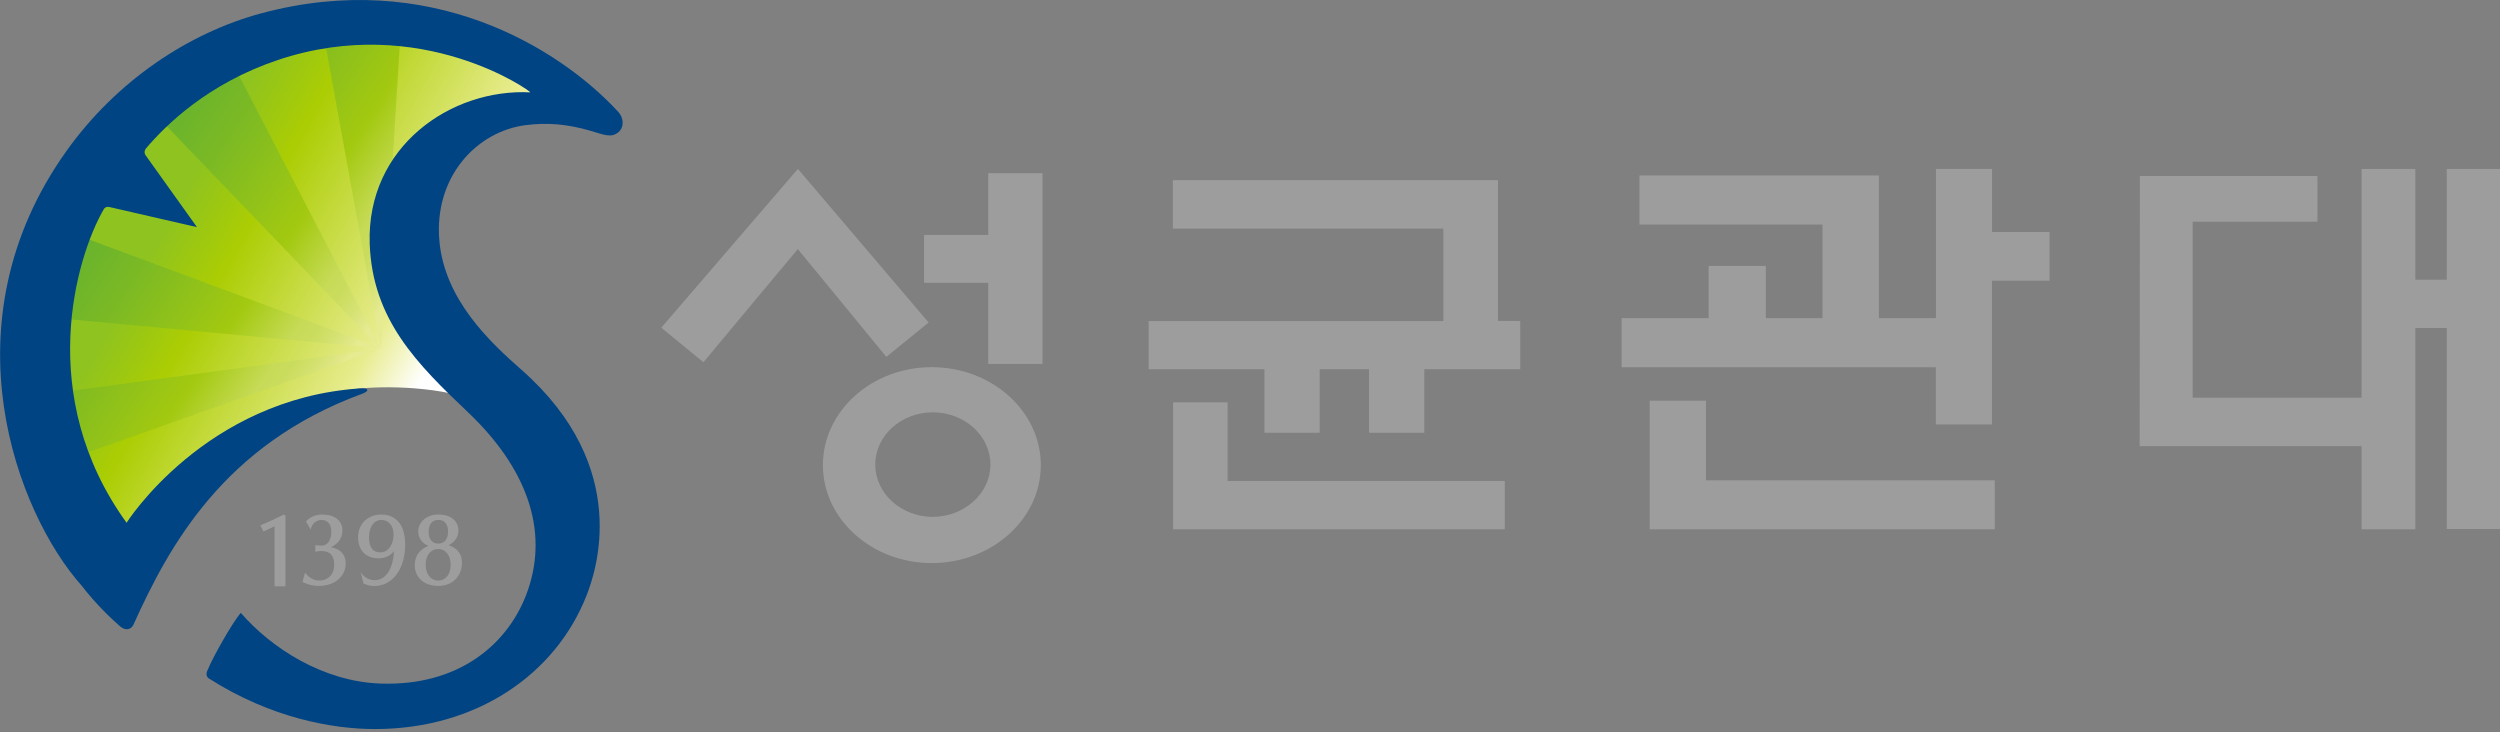 <svg width="222" height="65" viewBox="0 0 222 65" fill="none" xmlns="http://www.w3.org/2000/svg">
<rect x="0" y="0" width="222" height="65" fill="#808080" stroke="none"/>
<g clip-path="url(#clip0_364_291)">
<path d="M73.075 41.308C73.075 46.094 77.41 50.001 82.738 50.001C88.067 50.001 92.425 46.105 92.425 41.308C92.425 36.511 88.079 32.605 82.738 32.605C77.398 32.605 73.075 36.511 73.075 41.308ZM77.722 41.251C77.722 38.696 80.01 36.615 82.831 36.615C85.651 36.615 87.951 38.696 87.951 41.251C87.951 43.805 85.651 45.886 82.831 45.897C80.01 45.897 77.722 43.805 77.722 41.251Z" fill="#9D9D9E"/>
<path d="M92.252 15.382H87.756V20.861H82.058V25.114H87.756V32.316H92.576V15.382H92.252Z" fill="#9D9D9E"/>
<path d="M70.614 15.277C70.614 15.277 59.078 28.686 58.72 29.102C59.09 29.414 62.095 31.864 62.465 32.165C62.8 31.749 70.845 22.12 70.845 22.12C70.845 22.12 78.381 31.275 78.705 31.691C79.075 31.39 82.08 28.94 82.462 28.639C82.103 28.223 71.261 15.486 70.856 15C70.729 15.139 70.614 15.277 70.614 15.289V15.277Z" fill="#9D9D9E"/>
<path d="M190 39.619H209.708V47H214.483V29.126H217.271V46.977H222V15H217.271V24.834H214.483V15H209.708V35.315H194.707V19.686H205.791V15.636H190.023L190 39.619Z" fill="#9D9D9E"/>
<path d="M134.68 28.496H133.021V16H104.15V20.303H128.171V28.508H102V32.787H112.283V38.429H117.19V32.787H121.571V38.429H126.478V32.787H135V28.508H134.68V28.496ZM109.012 35.728H104.173V47H133.627V42.709H109.012V35.728Z" fill="#9D9D9E"/>
<path d="M151.489 35.58H146.492V47H177.133V42.652H151.489V35.58ZM176.897 20.6V15H171.912V28.252H166.845V15.58H145.583V19.939H161.837V28.252H156.804V23.614H151.725V28.252H144V32.612H171.901V37.69H176.885V24.925H182V20.6H176.885H176.897Z" fill="#9D9D9E"/>
<path d="M34.65 21.76C34.65 14.87 40.22 9.28 47.1 9.28C48.76 9.28 50.35 9.61 51.8 10.2C40.79 0.04 23.63 0.3 12.94 10.99C2.58 21.35 2.02 37.78 11.24 48.81C13.63 45.68 16.9 42.07 20.93 39.24C24.07 37.04 28.42 34.83 31.92 34.5C35.23 34.19 40.17 34.5 43.15 35.94C40.81 33.54 38.35 30.86 37.15 29.25C35.58 27.16 34.66 24.57 34.66 21.76H34.65Z" fill="url(#paint0_linear_364_291)"/>
<path d="M33.76 30.88L20.61 5.54C18.18 6.71 15.88 8.25 13.8 10.16L33.67 30.85L33.76 30.88Z" fill="url(#paint1_linear_364_291)"/>
<path d="M33.83 30.91L35.57 2.92C33.3 2.69 31 2.74 28.74 3.07L33.8 30.9H33.83V30.91Z" fill="url(#paint2_linear_364_291)"/>
<path d="M33.68 30.849L6.58 20.779C5.66 23.179 5.08 25.689 4.85 28.229L33.75 30.929L33.68 30.859V30.849Z" fill="url(#paint3_linear_364_291)"/>
<path d="M5.021 34.87C5.301 36.82 5.801 38.76 6.491 40.63L33.67 31L5.021 34.88V34.87Z" fill="url(#paint4_linear_364_291)"/>
<path d="M10.72 55.67C9.9 54.96 8.51 53.64 7.26 52.02C1.53 45.59 -5.01 28.73 5.88 13.44C10.36 7.14 16.81 2.9 23.21 1.18C38.15 -2.83 49.62 4.22 54.88 9.91C55.46 10.54 55.38 11.35 54.94 11.72C54.29 12.27 53.7 11.99 52.39 11.6C50.34 11.01 48.58 10.87 46.69 11.11C42.3 11.67 38.5 15.74 39.02 21.43C39.5 26.62 43.5 30.37 46.31 32.84C56.18 41.53 52.88 50.85 52.08 52.89C49.35 59.84 42.36 64.74 33.29 64.74C29.53 64.74 24.08 63.76 18.62 60.29C18.41 60.2 18.2 59.92 18.46 59.45C18.88 58.39 20.62 55.31 21.38 54.42C24.1 57.56 28.69 60.52 33.78 60.7C40.75 60.95 45.23 57.18 46.88 52.4C48.73 47.03 46.76 41.55 41.56 36.61C37.07 32.35 33.07 28.4 32.83 21.65C32.54 12.99 40.08 7.85 47.08 8.2C47.3 8.2 37.4 1.07 24.7 5.32C18.49 7.4 14.76 11.07 12.98 13.16C12.72 13.48 12.88 13.73 12.98 13.86C13.18 14.14 17.49 20.17 17.49 20.17L9.7 18.38C9.7 18.38 9.38 18.3 9.22 18.57C6.74 22.84 3.1 35.18 11.24 46.42C11.24 46.42 18.18 35.43 31.95 34.49C32.87 34.43 32.75 34.76 32.15 34.97C19.85 39.49 14.99 48.52 11.85 55.47C11.66 55.9 11.15 56.03 10.73 55.66L10.72 55.67Z" fill="#004483"/>
<path d="M23.4 47.19C23.4 47.19 24.17 46.849 24.38 46.73V52.069H25.35V45.789L25.2 45.69L25.15 45.719C24.45 46.069 23.73 46.4 23.12 46.65L23.4 47.209V47.19Z" fill="#9D9D9E"/>
<path d="M28.52 48.929C29.31 48.929 29.68 49.33 29.68 50.16C29.68 50.989 29.15 51.55 28.34 51.55C27.75 51.55 27.35 51.16 27.21 50.989L27.09 50.849L26.86 51.679L26.93 51.709C27.27 51.87 27.7 52.029 28.32 52.029C29.7 52.029 30.7 51.19 30.7 50.039C30.7 48.98 29.88 48.679 29.38 48.59C29.92 48.359 30.41 47.87 30.41 47.109C30.41 46.23 29.72 45.69 28.6 45.69C27.66 45.69 27.17 46.3 27.17 46.3L27.58 47.02L27.65 46.819C27.76 46.489 28.11 46.169 28.56 46.169C28.96 46.169 29.42 46.429 29.42 47.179C29.42 47.76 29.26 48.45 28.5 48.45L28 48.41V48.999C28 48.999 28.28 48.929 28.5 48.929H28.52Z" fill="#9D9D9E"/>
<path d="M32.02 50.789L32.28 51.809C32.28 51.809 32.68 52.039 33.24 52.039C34.85 52.039 35.98 50.529 35.98 48.359C35.98 45.95 34.51 45.69 33.88 45.69C32.66 45.69 31.8 46.51 31.8 47.7C31.8 48.889 32.5 49.58 33.63 49.58C34.21 49.58 34.66 49.349 34.99 48.94C34.92 50.289 34.39 51.51 33.29 51.52C32.4 51.52 32.03 50.8 32.03 50.8L32.02 50.789ZM33.78 49.05C33.1 49.05 32.77 48.609 32.77 47.7C32.77 46.789 33.21 46.169 33.86 46.169C34.51 46.169 34.95 46.69 34.95 47.469C34.95 48.249 34.55 49.05 33.77 49.05H33.78Z" fill="#9D9D9E"/>
<path d="M39.81 48.429C40.35 48.179 40.71 47.69 40.71 47.099C40.71 46.45 40.24 45.69 38.91 45.69C37.9 45.69 37.14 46.34 37.14 47.2C37.14 47.84 37.58 48.3 38.05 48.469C37.26 48.779 36.83 49.38 36.83 50.19C36.83 51.289 37.67 52.029 38.92 52.029C40.17 52.029 41.02 51.169 41.02 49.98C41.02 48.88 40.21 48.529 39.83 48.419L39.81 48.429ZM38.06 47.219C38.06 46.969 38.12 46.169 38.92 46.169C39.72 46.169 39.79 46.9 39.79 47.219C39.79 47.459 39.73 48.27 38.92 48.27C38.11 48.27 38.06 47.469 38.06 47.219ZM38.91 51.55C38.25 51.55 37.8 50.989 37.8 50.15C37.8 49.309 38.25 48.749 38.91 48.749C39.57 48.749 40.02 49.309 40.02 50.15C40.02 50.989 39.59 51.55 38.91 51.55Z" fill="#9D9D9E"/>
</g>
<defs>
<linearGradient id="paint0_linear_364_291" x1="38.01" y1="32.75" x2="14.98" y2="19.73" gradientUnits="userSpaceOnUse">
<stop stop-color="white"/>
<stop offset="0.2" stop-color="#E8EC8F"/>
<stop offset="0.76" stop-color="#ABCD03"/>
<stop offset="1" stop-color="#8FC31F"/>
</linearGradient>
<linearGradient id="paint1_linear_364_291" x1="36.09" y1="24.19" x2="14.62" y2="9.82" gradientUnits="userSpaceOnUse">
<stop stop-color="#E6EB91"/>
<stop offset="0.02" stop-color="#E1E889"/>
<stop offset="0.09" stop-color="#D3E16E"/>
<stop offset="0.15" stop-color="#CADC5D"/>
<stop offset="0.2" stop-color="#C7DB58"/>
<stop offset="0.4" stop-color="#A3C910"/>
<stop offset="0.75" stop-color="#7DBA23"/>
<stop offset="1" stop-color="#66B22F"/>
</linearGradient>
<linearGradient id="paint2_linear_364_291" x1="39.02" y1="19.81" x2="17.54" y2="5.45" gradientUnits="userSpaceOnUse">
<stop stop-color="#E6EB91"/>
<stop offset="0.02" stop-color="#E1E889"/>
<stop offset="0.09" stop-color="#D3E16E"/>
<stop offset="0.15" stop-color="#CADC5D"/>
<stop offset="0.2" stop-color="#C7DB58"/>
<stop offset="0.4" stop-color="#A3C910"/>
<stop offset="0.75" stop-color="#7DBA23"/>
<stop offset="1" stop-color="#66B22F"/>
</linearGradient>
<linearGradient id="paint3_linear_364_291" x1="28.42" y1="35.659" x2="6.94" y2="21.299" gradientUnits="userSpaceOnUse">
<stop stop-color="#E6EB91"/>
<stop offset="0.02" stop-color="#E1E889"/>
<stop offset="0.09" stop-color="#D3E16E"/>
<stop offset="0.15" stop-color="#CADC5D"/>
<stop offset="0.2" stop-color="#C7DB58"/>
<stop offset="0.4" stop-color="#A3C910"/>
<stop offset="0.75" stop-color="#7DBA23"/>
<stop offset="1" stop-color="#66B22F"/>
</linearGradient>
<linearGradient id="paint4_linear_364_291" x1="25.77" y1="39.62" x2="4.291" y2="25.25" gradientUnits="userSpaceOnUse">
<stop stop-color="#E6EB91"/>
<stop offset="0.02" stop-color="#E1E889"/>
<stop offset="0.09" stop-color="#D3E16E"/>
<stop offset="0.15" stop-color="#CADC5D"/>
<stop offset="0.2" stop-color="#C7DB58"/>
<stop offset="0.4" stop-color="#A3C910"/>
<stop offset="0.75" stop-color="#7DBA23"/>
<stop offset="1" stop-color="#66B22F"/>
</linearGradient>
<clipPath id="clip0_364_291">
<rect width="222" height="65" fill="white"/>
</clipPath>
</defs>
</svg>
